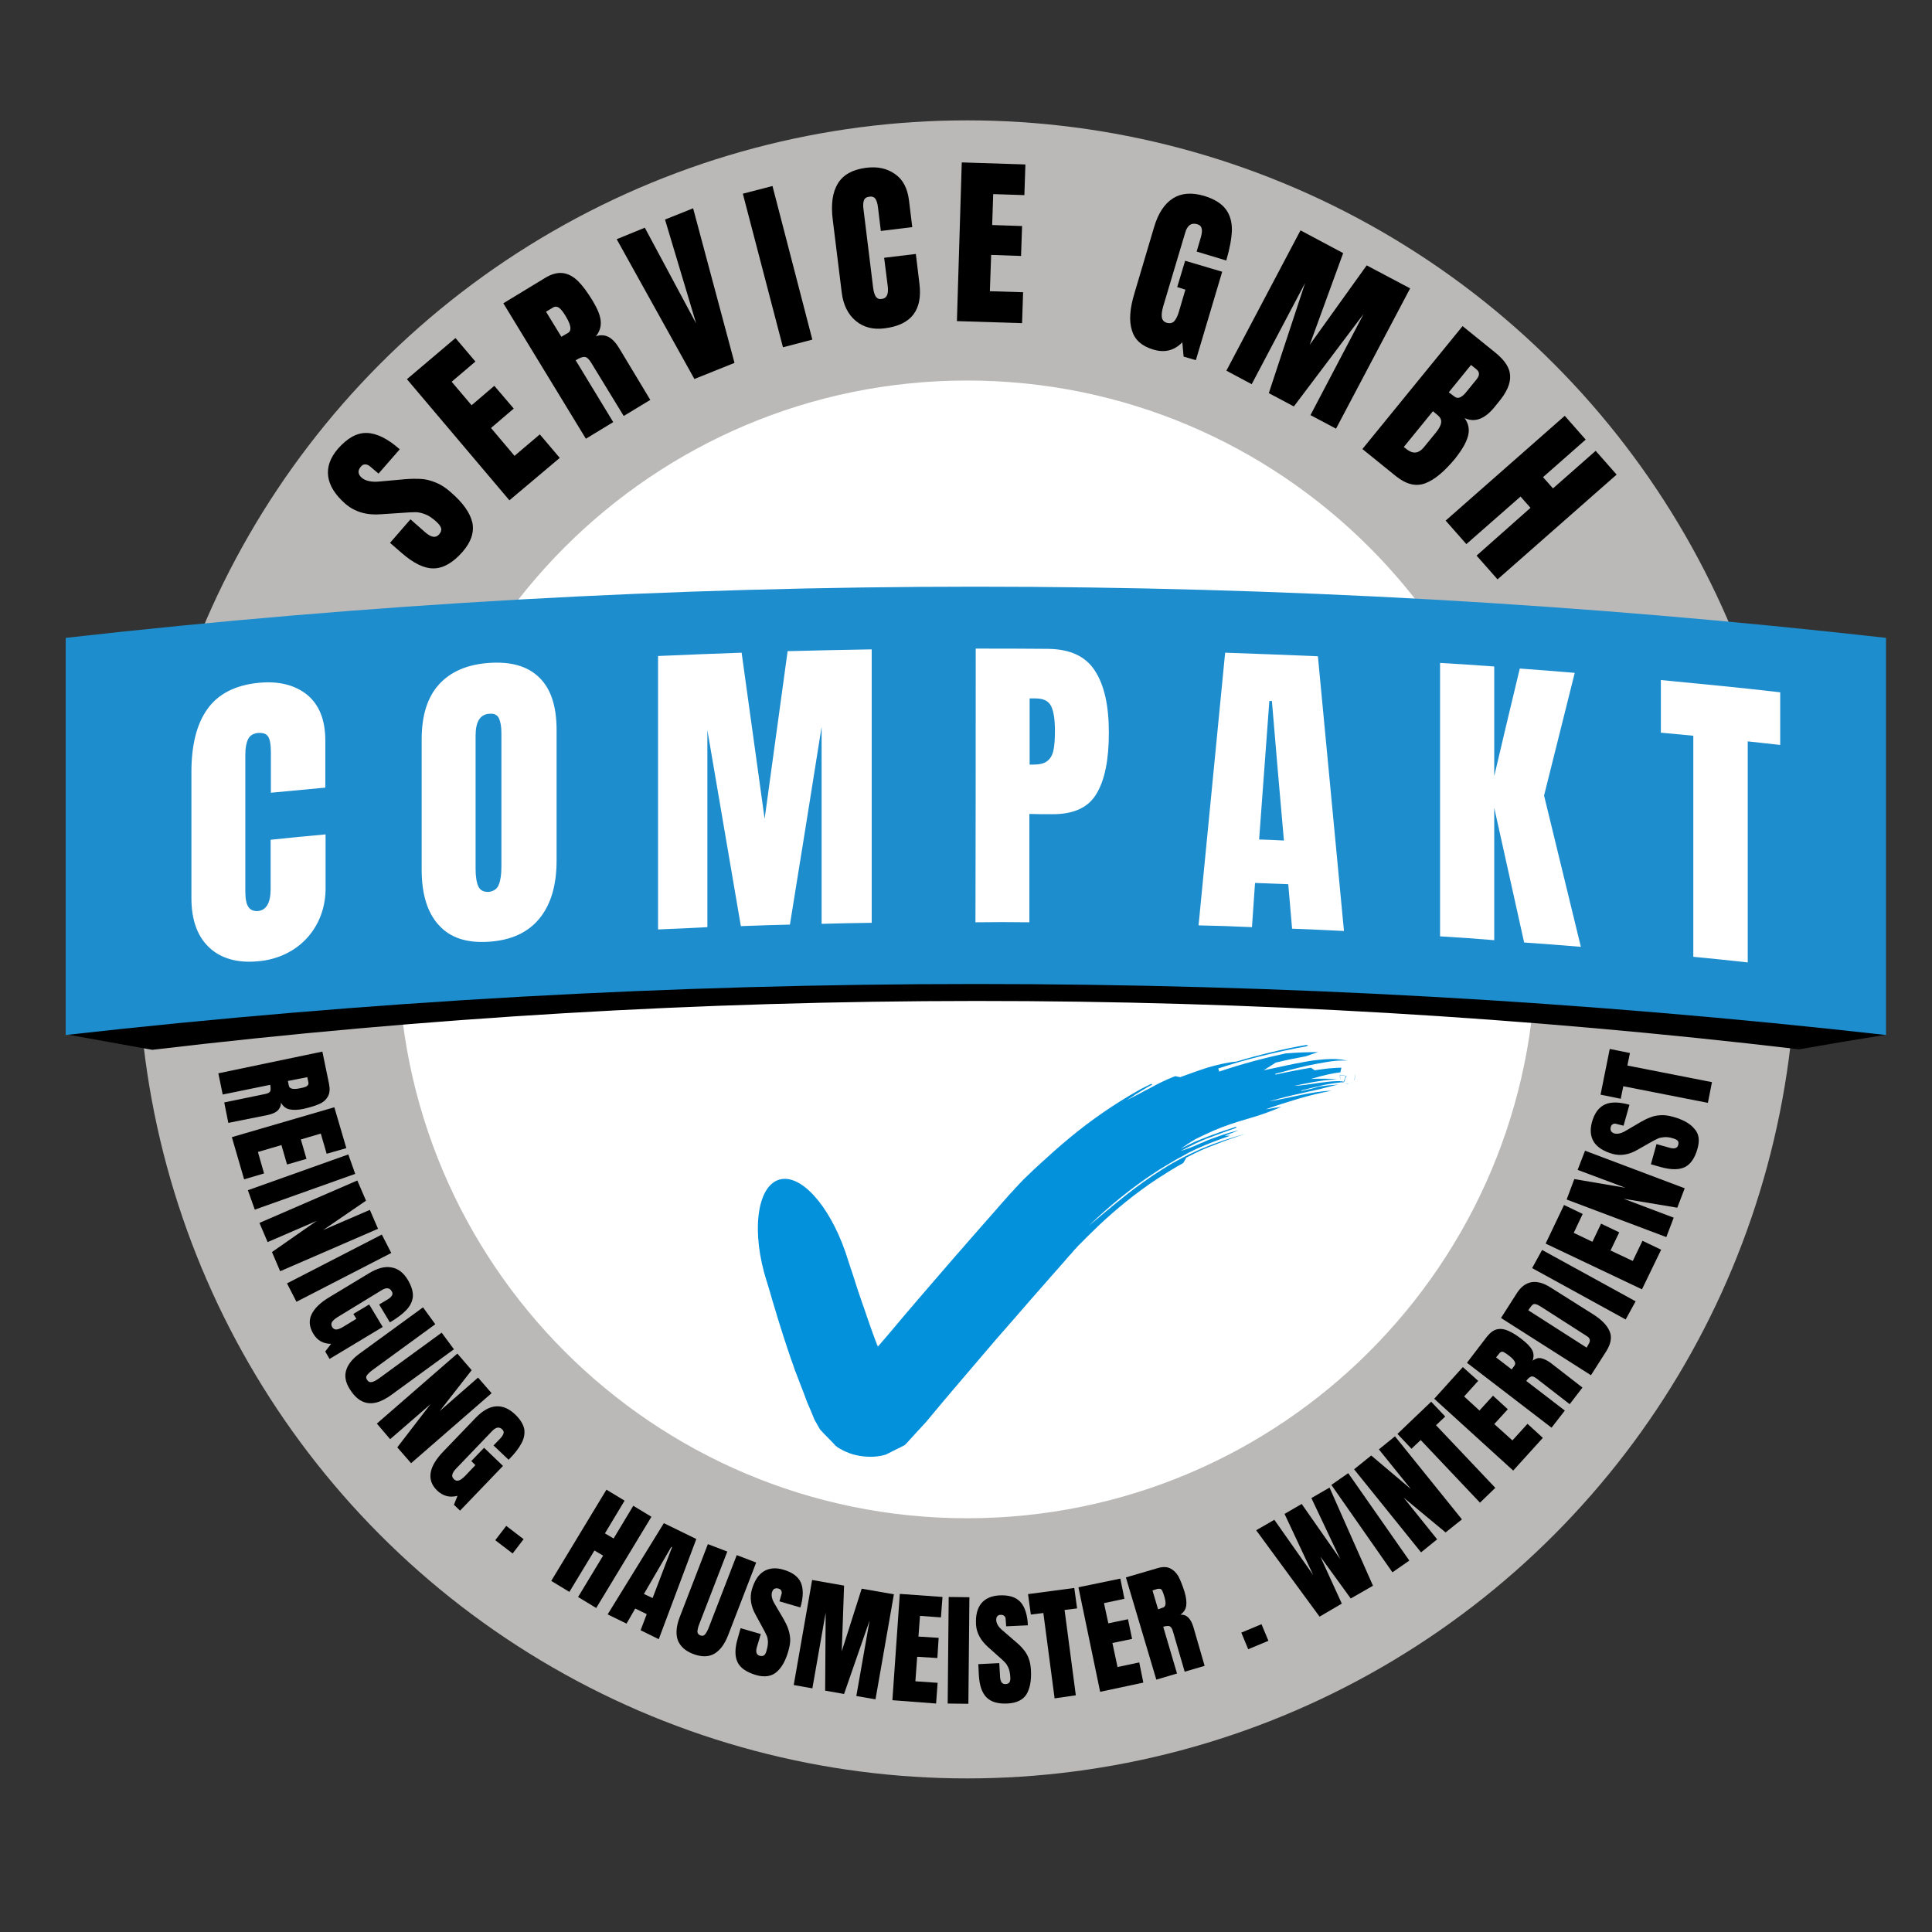 <?xml version="1.0" encoding="utf-8"?>
<!-- Generator: Adobe Illustrator 29.4.0, SVG Export Plug-In . SVG Version: 9.03 Build 0)  -->
<svg version="1.0" id="Ebene_1" xmlns="http://www.w3.org/2000/svg" xmlns:xlink="http://www.w3.org/1999/xlink" x="0px" y="0px"
	 viewBox="0 0 756 756" style="enable-background:new 0 0 756 756;" xml:space="preserve">
<rect x="0" y="0" width="756" height="756" fill="#333333" stroke="none"/>
<style type="text/css">
	.st0{clip-path:url(#SVGID_00000011727556923179672060000011776716666325675676_);}
	.st1{clip-path:url(#SVGID_00000083793484848565340730000006296119440385986451_);}
	.st2{fill:#BAB9B8;}
	.st3{clip-path:url(#SVGID_00000065778242757578469430000004435665323129739955_);}
	.st4{clip-path:url(#SVGID_00000052067467980215420710000015621629454931467684_);}
	.st5{fill:#FFFFFF;}
	.st6{clip-path:url(#SVGID_00000047040017969587060570000014992771473100864901_);}
	.st7{clip-path:url(#SVGID_00000140014399914000593330000015435316380903918720_);}
	.st8{clip-path:url(#SVGID_00000073684829835476537780000003404444256123480766_);}
	.st9{fill:#0391DB;}
	.st10{fill:#1D8DCD;}
</style>
<g>
	<defs>
		<rect id="SVGID_1_" x="54" y="47.1" width="648.8" height="648.8"/>
	</defs>
	<clipPath id="SVGID_00000059291779556225433880000004114689986513864116_">
		<use xlink:href="#SVGID_1_"  style="overflow:visible;"/>
	</clipPath>
	<g style="clip-path:url(#SVGID_00000059291779556225433880000004114689986513864116_);">
		<g>
			<defs>
				<circle id="SVGID_00000153688084595464436590000003624114055304751031_" cx="378.4" cy="371.5" r="324.4"/>
			</defs>
			<clipPath id="SVGID_00000045586109907499861870000016113672251108510377_">
				<use xlink:href="#SVGID_00000153688084595464436590000003624114055304751031_"  style="overflow:visible;"/>
			</clipPath>
			<g style="clip-path:url(#SVGID_00000045586109907499861870000016113672251108510377_);">
				<path class="st2" d="M54,47.1h648.8v648.8H54V47.1z"/>
			</g>
		</g>
	</g>
</g>
<g>
	<defs>
		<rect id="SVGID_00000177443528830192567910000018328648729138174093_" x="155.7" y="148.9" width="445.3" height="445.3"/>
	</defs>
	<clipPath id="SVGID_00000035524690047329675970000013866272590973653685_">
		<use xlink:href="#SVGID_00000177443528830192567910000018328648729138174093_"  style="overflow:visible;"/>
	</clipPath>
	<g style="clip-path:url(#SVGID_00000035524690047329675970000013866272590973653685_);">
		<g>
			<defs>
				<path id="SVGID_00000149360185828152871820000016006231013141919640_" d="M378.4,148.9c-123,0-222.6,99.7-222.6,222.6
					s99.7,222.6,222.6,222.6c123,0,222.6-99.7,222.6-222.6S501.3,148.9,378.4,148.9z"/>
			</defs>
			<clipPath id="SVGID_00000012458899715466137750000016262789693142395520_">
				<use xlink:href="#SVGID_00000149360185828152871820000016006231013141919640_"  style="overflow:visible;"/>
			</clipPath>
			<g style="clip-path:url(#SVGID_00000012458899715466137750000016262789693142395520_);">
				<path class="st5" d="M155.7,148.9H601v445.3H155.7V148.9z"/>
			</g>
		</g>
	</g>
</g>
<g>
	<defs>
		<rect id="SVGID_00000170962270497634971470000011406988292322142141_" x="296" y="408" width="234.7" height="162.7"/>
	</defs>
	<clipPath id="SVGID_00000039108581929726818490000006976733816269915566_">
		<use xlink:href="#SVGID_00000170962270497634971470000011406988292322142141_"  style="overflow:visible;"/>
	</clipPath>
	<g style="clip-path:url(#SVGID_00000039108581929726818490000006976733816269915566_);">
		<g>
			<defs>
				
					<rect id="SVGID_00000083058560105838831140000017366580047228074140_" x="309.1" y="374.7" transform="matrix(0.189 -0.982 0.982 0.189 -148.853 791.858)" width="191.7" height="222.6"/>
			</defs>
			<clipPath id="SVGID_00000170252392437785006140000010255541496712414881_">
				<use xlink:href="#SVGID_00000083058560105838831140000017366580047228074140_"  style="overflow:visible;"/>
			</clipPath>
			<g style="clip-path:url(#SVGID_00000170252392437785006140000010255541496712414881_);">
				<g>
					<defs>
						
							<rect id="SVGID_00000060728650325865142100000008112451372801475230_" x="309.1" y="374.7" transform="matrix(0.189 -0.982 0.982 0.189 -148.853 791.858)" width="191.7" height="222.6"/>
					</defs>
					<clipPath id="SVGID_00000094609759439896754150000014083471807089145748_">
						<use xlink:href="#SVGID_00000060728650325865142100000008112451372801475230_"  style="overflow:visible;"/>
					</clipPath>
					<g style="clip-path:url(#SVGID_00000094609759439896754150000014083471807089145748_);">
						<path class="st9" d="M509.3,426.9l-0.1-0.2c2.8-0.7,5.6-1.4,8.6-2.1c1.5-0.3,3.1-0.6,4.7-0.8c0.8-0.1,1.6-0.2,2.4-0.3
							c0.4,0,0.8,0,0.9,0h0c0,0,0,0.1,0-0.2c0.1-0.3,0.2-0.6,0.3-0.9c0.1-0.2,0.2-0.5,0.3-0.7l0-0.1l0-0.1c0,0,0-0.1,0.1-0.1
							c0-0.1,0.1-0.2,0.2-0.2c0.1-0.2,0.3-0.2,0.1-0.2l0,0c-5-0.9-1.4-0.2-2.5-0.4v0c0-0.1,0,0.1,0,0.3c0,0.2,0,0.3,0,0.5
							c0,0.4,0.1,0.6,0.3,1.1c0.2,0.4,0.6,0.8,0.9,1.1c0.2,0.1,0.4,0.2,0.6,0.3c0.2,0.1,0.5,0.2,0.6,0.2c0.2,0,0.5,0.1,0.7,0
							c0.1,0,0.2,0,0.3,0l0.2,0c0.1,0,0.2-0.1,0.3-0.1c0.1,0,0.1,0,0.2-0.1c0.2-0.1,0.2-0.1,0.3-0.2c0.1-0.1,0.2-0.1,0.2-0.1
							c0.3-0.2,0.5-0.4,0.8-0.7c0.1-0.1,0.2-0.2,0.2-0.3c0.1-0.1,0.2-0.3,0.2-0.5c0-0.1,0.1-0.2,0.1-0.3c0-0.1,0.1-0.3,0.1-0.4
							c0-0.1,0-0.1,0-0.2c0-0.1,0-0.2,0-0.3c0-0.2,0-0.4-0.1-0.5c0.2,0.8-0.1,1.5-0.2,1.8c0,0.1-0.1,0.2-0.1,0.3
							c0,0.1-0.1,0.1-0.1,0.2c0,0.1-0.1,0.1-0.1,0.2l-0.1,0.1c-0.3,0.3-0.5,0.5-0.9,0.7c-0.1,0.1-0.2,0.1-0.3,0.2
							c-0.1,0-0.1,0.1-0.2,0.1c-0.1,0-0.2,0.1-0.3,0.1c-0.1,0-0.2,0-0.5,0.1c-0.1,0-0.3,0-0.4,0c-0.2,0-0.2,0-0.4-0.1
							c-0.5-0.1-0.9-0.4-1.3-0.7c-0.2-0.2-0.4-0.4-0.5-0.6c-0.1-0.2-0.3-0.5-0.3-0.7c-0.1-0.3-0.1-0.7-0.1-1.1c0-0.2,0.1-0.3,0-0.3
							l0,0v0c-0.5-0.1,4.7,0.8,2.5,0.4h0c0,0,0,0,0,0c0,0,0.1,0,0.1,0c0,0,0,0,0,0c-0.1,0-0.1,0.1-0.1,0.1c0,0,0,0.1-0.1,0.1
							c0,0-0.1,0.1-0.1,0.1c-0.1,0.1-0.1,0.2-0.1,0.3c-0.1,0.1-0.1,0.3-0.2,0.4c-0.1,0.1-0.1,0.2-0.1,0.4c-0.1,0.2-0.1,0.3-0.2,0.5
							c-0.1,0.5,0,0.3-0.1,0.3l-0.1,0c-0.2-0.1-0.7-0.1-1.1-0.2c-0.9-0.1-1.9,0-2.8,0c-1.9,0.1-3.8,0.4-5.6,0.6
							c-3.6,0.5-6.9,1.1-10,1.2c2.2-0.5,4.5-0.9,7.1-1.4c1.3-0.2,2.8-0.5,4.4-0.7c1.6-0.2,3.4-0.4,5.3-0.5c-2.5-0.2-4.4-0.2-5.9-0.2
							c-1.6,0-2.9,0-4.3,0.1c5-1.5,8.8-2.3,11.5-2.6c0.2-0.7,0.2-1.1,0.4-1.8c-1.8,0-3.5,0.2-5.3,0.3c-1.8,0.2-3.6,0.5-5.2,0.7
							c-0.6-0.4-1-0.7-1.4-1c-4.8,0.8-9.4,1.7-13.9,2.7l-0.1-0.3c4.3-1.2,8.6-2.3,13.1-3.3c2.3-0.5,4.5-0.9,6.9-1.3
							c1.2-0.2,2.4-0.4,3.7-0.5c0.7-0.1,1.3-0.1,2.1-0.1c0.4,0,0.8,0,1.2,0c0.2,0,0.5,0,0.7,0c0.1,0,0.3,0,0.4,0
							c0.1,0,0.2,0,0.4,0.1l-0.4-0.1l-0.4-0.1c-0.2,0-0.5-0.1-0.7-0.1c-0.4-0.1-0.8-0.1-1.2-0.2c-0.8-0.1-1.5-0.1-2.2-0.2
							c-1.4,0-2.7,0-4.1,0.1c-2.7,0.2-5.3,0.5-7.9,1c-5.3,0.9-10.6,2.2-16.1,3.3c1.9-1.2,3.4-2.2,4.7-3c4.6-1.1,8.6-1.9,11.9-2.5
							c1.9-0.7,3.4-1.2,4.7-1.6c-3.9,0-7.6,0.1-12.7,0.5c-7.6,1.6-16.8,4-26,7.1c-0.1-0.4-0.2-0.7-0.4-1.2c5.7-1.9,11.3-3.5,17-4.9
							c5.7-1.4,11.4-2.7,17.2-3.7c0.4-0.1,0.8-0.3,1-0.4c0.1-0.1-0.3-0.1-0.8-0.2c-4.7,0.8-9.4,1.8-13.9,2.9
							c-4.6,1.1-9.1,2.3-13.4,3.6c-3.5,0.3-7.3,1.2-11.1,2.3c-3.8,1.2-7.6,2.6-10.9,3.8c-1-0.2-1.5-0.3-1.9-0.4
							c-0.7,0.3-1.4,0.5-2.2,0.9c-0.4,0.2-0.8,0.3-1.2,0.5c-0.4,0.2-0.7,0.4-1.1,0.5c-1.5,0.7-3.1,1.5-4.5,2.3
							c-0.7,0.4-1.5,0.8-2.3,1.2c-0.8,0.4-1.6,0.8-2.4,1.3c-1.7,0.8-3.4,1.8-5.3,2.7c1.2-0.8,2.3-1.4,3.2-2.1c1-0.6,1.8-1.1,2.6-1.6
							c1.6-1,2.9-1.7,4.2-2.4l-0.4-0.3c-1.3,0.7-2.7,1.3-4,2c-10.4,5.8-19.7,12.3-27.9,19.1c-4.1,3.4-7.9,6.8-11.5,10.1
							c-0.9,0.8-1.8,1.7-2.7,2.5c-0.9,0.8-1.7,1.7-2.6,2.5c-0.9,0.8-1.7,1.7-2.5,2.5c-0.4,0.4-0.8,0.8-1.2,1.3l-0.6,0.6l-0.3,0.3
							l-0.3,0.4c-0.5,0.5-0.9,1-1.3,1.4c-0.4,0.4-0.8,0.8-1.2,1.3c-0.7,0.8-1.5,1.7-2.2,2.5c-1.4,1.6-2.8,3.2-4.2,4.8
							c-2.8,3.1-5.4,6.2-8,9.1c-5.2,5.9-10,11.5-14.5,16.7c-4.5,5.2-8.7,10.1-12.6,14.7c-3.2,3.8-6.1,7.3-8.9,10.5
							c-0.2,0.2-0.3,0.4-0.5,0.5v0c0,0,0,0,0,0c0,0,0,0,0,0s0,0,0,0l0,0l0-0.1c-0.3-0.8-0.5-1.3-0.6-1.5c-0.1-0.4-0.2-0.4-0.1-0.2
							c0,0.1,0.1,0.4,0.3,0.7c0.1,0.2,0.1,0.4,0.2,0.7c0,0.1,0.1,0.1,0.1,0.2l0,0.1v0c-0.1-0.3-0.2-0.6-0.3-0.8
							c0-0.1-0.1-0.2-0.1-0.3c-0.2-0.5-0.4-1.1-0.6-1.6c-0.4-1.1-0.8-2.2-1.2-3.3c-0.8-2.1-1.4-4.1-2.1-6c-0.6-1.8-1.2-3.6-1.8-5.2
							c-1.1-3.2-2-5.8-2.7-8.1c-0.7-2.2-1.3-4.1-1.8-5.5c-1.9-5.9-2-6.1-2.1-6.4c-6.3-18-17.4-30.5-25.8-28
							c-8.7,2.6-11.1,20.5-4.8,40c0,0,0,0,0,0c0,0,0.4,1.3,1,3.3c0.6,2.1,1.4,4.9,2.4,8.1c0.9,3.2,2.1,6.7,3.1,10
							c1.1,3.3,2.1,6.5,3,9c0.5,1.4,1,2.7,1.4,4c0.1,0.3,0.2,0.7,0.4,1c0.2,0.5,0.4,1.1,0.6,1.6c0.4,1.1,0.9,2.3,1.3,3.4
							c0.9,2.2,1.7,4.4,2.5,6.6c1,2.3,2,4.6,2.9,6.9c0.6,1.1,1.2,2.1,1.8,3.2c0.2,0.3,0.3,0.5,0.5,0.8l0.5,0.5
							c0.3,0.4,0.7,0.7,1,1.1c1.4,1.4,2.8,2.8,4.1,4.2l0.2,0.3l0.3,0.2l0.5,0.4c0.3,0.2,0.7,0.5,1.1,0.7c0.8,0.4,1.6,0.9,2.4,1.2
							c1.7,0.8,3.6,1.3,5.4,1.6c1.9,0.3,3.8,0.4,5.5,0.3c1.7-0.1,3.3-0.4,4.6-0.8c1.4-0.7,2.8-1.4,4.2-2.1c0.7-0.3,1.4-0.7,2-1
							c0.3-0.2,0.7-0.3,1-0.5c0.2,0,0.3-0.3,0.5-0.4l0.5-0.5c2.6-2.9,5.1-5.6,7.6-8.3c2.1-2.5,4.1-4.9,6-7.2
							c0.8-0.9,1.5-1.8,2.3-2.7c0.5-0.6,1-1.2,1.5-1.8c1-1.2,2-2.3,2.9-3.4c7.3-8.6,11.9-13.9,14.6-17.1c5.5-6.3,3.5-4.1,2.1-2.4
							c-1.5,1.7-2.5,2.9,4.8-5.5c3.6-4.2,9.4-10.8,18.2-20.8c1.1-1.2,2.2-2.5,3.4-3.9c0.6-0.6,1.2-1.3,1.8-2
							c0.1-0.2,0.3-0.3,0.4-0.5l0.4-0.4c0.3-0.3,0.5-0.5,0.8-0.9c2.6-2.7,5.5-5.5,8.6-8.5c6.3-5.9,13.8-12.2,22.9-18.2
							c3.3-2.1,6.6-4.2,9.9-6c0.4-0.7,0.8-1.3,1.2-2.1c1.9-1,3.7-1.9,5.4-2.7c0.7-0.3,1.9-0.8,2.8-1.2c1-0.4,2-0.8,3.1-1.2
							c4-1.6,8-3,12.1-4.3c-5.9,1.6-11.7,3.5-17.2,5.8l-0.9,0.4l-0.4,0.2l-0.5,0.2l-1.9,0.9l-0.9,0.4l-1,0.5l-2,1
							c-1.3,0.7-2.6,1.4-3.9,2.1c-1.3,0.8-2.6,1.5-3.8,2.3c-5.1,3.2-10,6.7-14.8,10.5c-4.8,3.8-9.5,7.8-14.3,11.8
							c8.2-7.9,16.9-15,26.1-21c1.2-0.8,2.3-1.5,3.5-2.2l3.5-2.1c1.2-0.7,2.4-1.4,3.6-2l1.8-1l0.9-0.5l0.9-0.4
							c1.1-0.6,2.4-1.2,3.4-1.6c1.2-0.5,2.5-1.1,3.8-1.6c2.6-1,5.2-2,7.9-2.9l-2.1,0c1.8-0.7,3.6-1.4,5.4-2.1
							c-4.4,1-7.8,2.3-11.1,3.5c-0.8,0.3-1.6,0.6-2.4,1c-0.8,0.3-1.7,0.7-2.6,1.1c-1.7,0.8-3.8,1.6-6.6,2.5c0.5-0.3,1.1-0.6,1.6-0.8
							c0.5-0.3,1-0.6,1.5-0.8c1-0.5,1.9-0.9,2.8-1.4c0.9-0.4,1.9-0.8,2.7-1.2c0.9-0.4,1.9-0.8,2.8-1.1c3.6-1.4,7-2.6,10.4-3.8
							l-0.1-0.4c-3.5,1.1-7,2.3-10.7,3.7c-0.9,0.4-1.8,0.7-2.8,1.1c-0.9,0.4-1.8,0.7-2.7,1.1c-1.7,0.8-3.5,1.7-5.5,2.7
							c1.1-0.7,2.1-1.4,3.1-2.1c1-0.6,2.1-1.3,3-1.8c2.2-1.1,4.4-2.1,6.6-3.1c4.4-1.9,8.9-3.4,13.5-4.7c5.2-1.5,9.4-3,13.2-4.7
							c-1.8,0.3-3.5,0.5-6.2,1c4.5-1.6,8.7-2.9,13-4.2c2.1-0.6,4.2-1.2,6.4-1.7c2.1-0.5,4.3-1,6.4-1.4c-3.7,0.1-7.6,0.8-11.6,1.6
							c-4,0.8-8.2,1.8-12.8,2.6c4.8-1.4,8.5-2.3,11.3-2.9c2.9-0.7,4.9-1.1,6.7-1.5c1.7-0.4,3.1-0.7,4.5-1.1c1.4-0.3,2.9-0.8,4.7-1.1
							c-1.3,0.1-2.7,0.2-4,0.3c-1.3,0.2-2.5,0.3-3.7,0.5C513.7,426,511.5,426.4,509.3,426.9"/>
					</g>
				</g>
			</g>
		</g>
	</g>
</g>
<g>
	<g transform="translate(63.644, 313.592)">
		<g>
			<path d="M62.5,97.9l2.6,12.6c0.4,2,0.3,3.6-0.4,4.9c-0.7,1.3-1.8,2.3-3.4,3c-1.5,0.7-3.6,1.3-6.1,1.9c-2.3,0.5-4.2,0.5-5.6,0.2
				c-1.4-0.3-2.5-1.2-3.3-2.6c0,1.3-0.5,2.3-1.3,3.1c-0.9,0.8-2.1,1.3-3.8,1.7l-15.5,3.1l-1.6-8l16-3.3c1.1-0.2,1.8-0.6,2-1.1
				c0.2-0.5,0.2-1.4,0-2.5l-18.6,3.8l-1.7-8.3L62.5,97.9z M49.4,111.3c0.2,1.1,1.6,1.5,4.1,1c1.1-0.2,1.9-0.4,2.4-0.6
				c0.5-0.2,0.8-0.5,1-0.8c0.2-0.3,0.2-0.7,0.1-1.1l-0.4-1.9l-7.6,1.5L49.4,111.3z"/>
		</g>
	</g>
</g>
<g>
	<g transform="translate(67.626, 332.374)">
		<g>
			<path d="M23.1,112.6l40.1-11.7l4.7,16l-7.7,2.2l-2.3-7.9l-7.8,2.3l2.2,7.6l-7.6,2.2l-2.2-7.6l-9.2,2.7l2.4,8.4l-7.8,2.3
				L23.1,112.6z"/>
		</g>
	</g>
</g>
<g>
	<g transform="translate(72.397, 348.237)">
		<g>
			<path d="M24.6,117.5l39.3-14l2.7,7.6l-39.3,14L24.6,117.5z"/>
		</g>
	</g>
</g>
<g>
	<g transform="translate(75.626, 357.633)">
		<g>
			<path d="M25.9,120.9l38.3-16.6l3.4,7.9l-16.8,11.5l18.3-7.9l3.2,7.4l-38.3,16.6l-3.2-7.5l17.5-12.2l-19.2,8.3L25.9,120.9z"/>
		</g>
	</g>
</g>
<g>
	<g transform="translate(83.706, 375.691)">
		<g>
			<path d="M28.6,126.5l37.1-19.1l3.7,7.2l-37.1,19.1L28.6,126.5z"/>
		</g>
	</g>
</g>
<g>
	<g transform="translate(88.162, 384.548)">
		<g>
			<path d="M34.4,137.3c-1.5-2.6-1.8-5-0.7-7.4c1.1-2.4,3.4-4.7,7.1-6.9l15.4-9.3c3.3-2,6.2-2.8,8.8-2.3c2.6,0.4,4.8,2.1,6.5,5
				c1.4,2.4,2,4.5,1.9,6.4c-0.2,1.9-1,3.6-2.5,5.2c-1.5,1.6-3.6,3.2-6.5,4.9l-4.2-7l3.2-1.9c0.9-0.5,1.4-1,1.8-1.6
				c0.3-0.5,0.3-1.1-0.1-1.7c-0.8-1.4-2.1-1.5-3.9-0.4L44,130.8c-1.1,0.7-1.8,1.3-2.2,1.9c-0.4,0.6-0.4,1.3,0,2c0.4,0.7,1,1,1.7,1
				c0.7-0.1,1.6-0.4,2.7-1.1l5.1-3.1l-1.2-1.9l6.2-3.7l5.3,8.8l-20.8,12.5l-1.7-2.9l2.3-3C38.3,141.3,36,140,34.4,137.3z"/>
		</g>
	</g>
</g>
<g>
	<g transform="translate(98.326, 401.278)">
		<g>
			<path d="M39.2,143.3c-2-2.8-2.8-5.4-2.2-7.9c0.6-2.5,2.4-4.9,5.5-7.1l24.7-18l4.8,6.6l-24.4,17.8c-1.1,0.8-1.8,1.5-2.3,2.1
				c-0.5,0.7-0.4,1.3,0.1,2c0.5,0.7,1.1,0.9,1.9,0.7c0.8-0.2,1.7-0.7,2.8-1.5l24.4-17.8l4.8,6.5l-24.7,18c-3.1,2.2-5.9,3.3-8.5,3.1
				C43.5,147.6,41.2,146.1,39.2,143.3z"/>
		</g>
	</g>
</g>
<g>
	<g transform="translate(109.662, 416.757)">
		<g>
			<path d="M37.8,140.3l31.5-27.4l5.6,6.5l-12.5,16l15-13.1l5.3,6.1l-31.5,27.4l-5.4-6.2l13-16.9l-15.8,13.7L37.8,140.3z"/>
		</g>
	</g>
</g>
<g>
	<g transform="translate(122.922, 431.819)">
		<g>
			<path d="M48.2,151.5c-2.2-2.1-3-4.4-2.6-7c0.4-2.6,2.1-5.4,5.1-8.5l12.5-13c2.7-2.8,5.3-4.3,7.9-4.5c2.6-0.2,5.1,0.8,7.6,3.2
				c2,1.9,3.1,3.8,3.5,5.6c0.3,1.8,0,3.7-1.1,5.7c-1,1.9-2.7,4.1-5,6.4l-5.9-5.6l2.6-2.7c0.7-0.7,1.1-1.4,1.3-2
				c0.2-0.6,0-1.1-0.5-1.6c-1.2-1.1-2.4-0.9-3.9,0.6l-14,14.6c-0.9,0.9-1.4,1.7-1.6,2.4c-0.2,0.7,0,1.3,0.6,1.9
				c0.6,0.6,1.2,0.7,1.9,0.5c0.7-0.2,1.5-0.8,2.4-1.7l4.1-4.3l-1.6-1.6l5-5.2l7.4,7.1l-16.8,17.5l-2.4-2.3l1.4-3.5
				C53,154.3,50.5,153.6,48.2,151.5z"/>
		</g>
	</g>
</g>
<g>
	<g transform="translate(136.989, 445.051)">
	</g>
</g>
<g>
	<g transform="translate(144.592, 451.385)">
		<g>
			<path d="M49.2,151.3l4.3-5.6l6.8,5.2l-4.3,5.6L49.2,151.3z"/>
		</g>
	</g>
</g>
<g>
	<g transform="translate(152.314, 457.288)">
	</g>
</g>
<g>
	<g transform="translate(160.606, 463.216)">
		<g>
			<path d="M55.1,155.4l21.6-35.7l7.1,4.3l-7.7,12.8l3.4,2l7.7-12.8l7.1,4.3L72.7,166l-7.1-4.3l9.8-16.2l-3.4-2l-9.8,16.2
				L55.1,155.4z"/>
		</g>
	</g>
</g>
<g>
	<g transform="translate(177.87, 473.522)">
		<g>
			<path d="M59.9,158.2l22-35.7l12.7,6.2l-14.7,39.2l-7.1-3.5l2.4-6.3l-4.5-2.2l-3.4,5.9L59.9,158.2z M74.1,150.2l3.4,1.6l7.6-19.9
				l-0.3-0.1L74.1,150.2z"/>
		</g>
	</g>
</g>
<g>
	<g transform="translate(195.497, 482.028)">
		<g>
			<path d="M75.8,165.2c-3.2-1.2-5.2-3.1-6.1-5.5c-0.8-2.4-0.6-5.4,0.8-9l11-28.5l7.6,2.9l-10.9,28.2c-0.5,1.2-0.7,2.2-0.8,3
				c0,0.8,0.4,1.3,1.1,1.6c0.8,0.3,1.4,0.2,1.9-0.4c0.5-0.6,1-1.5,1.5-2.8l10.9-28.2l7.6,2.9l-11,28.5c-1.4,3.6-3.2,5.9-5.4,7.2
				C81.7,166.4,79,166.4,75.8,165.2z"/>
		</g>
	</g>
</g>
<g>
	<g transform="translate(213.399, 488.813)">
		<g>
			<path d="M82.3,166.6c-3.6-1.1-6-2.7-7.1-5c-1.1-2.3-1.1-5.4,0.1-9.4l1.1-3.9l7.9,2.3l-1.5,5c-0.6,2-0.2,3.2,1.1,3.5
				c0.7,0.2,1.3,0.1,1.7-0.2c0.4-0.3,0.8-1,1-2c0.4-1.3,0.5-2.4,0.5-3.4c-0.1-1-0.2-1.8-0.6-2.5c-0.3-0.7-0.9-1.9-1.8-3.5l-2.4-4.4
				c-1.9-3.4-2.4-6.7-1.5-9.9c1-3.4,2.5-5.8,4.6-7.1c2.1-1.3,4.7-1.6,7.7-0.7c3.6,1,5.9,2.8,6.9,5.1c1,2.4,1,5.6-0.2,9.7l-8.2-2.4
				l0.8-2.8c0.2-0.5,0.1-1-0.1-1.4c-0.2-0.4-0.6-0.7-1.1-0.8c-0.6-0.2-1.1-0.1-1.6,0.1c-0.4,0.2-0.7,0.7-0.9,1.3
				c-0.4,1.3,0,2.9,1.1,4.7l3.4,5.8c0.8,1.4,1.4,2.6,1.8,3.8c0.4,1.2,0.7,2.4,0.8,3.9c0.1,1.4-0.2,3-0.7,4.8
				c-1.1,3.9-2.7,6.7-4.8,8.4C88.3,167.2,85.7,167.6,82.3,166.6z"/>
		</g>
	</g>
</g>
<g>
	<g transform="translate(231.586, 494.258)">
		<g>
			<path d="M79,165.1l7.2-41.1l12.5,2.2l-0.9,25.7l7.8-24.5l12.6,2.2l-7.2,41.1l-7.5-1.3l5.2-29.6l-10,28.8l-7.4-1.3l0.2-30.5
				l-5.2,29.6L79,165.1z"/>
		</g>
	</g>
</g>
<g>
	<g transform="translate(260.496, 498.897)">
		<g>
			<path d="M88.7,166.4l2.9-41.6l16.7,1.2l-0.6,8l-8.2-0.6l-0.6,8.1l7.9,0.5l-0.5,7.9l-7.9-0.5l-0.7,9.6l8.7,0.6l-0.6,8.1
				L88.7,166.4z"/>
		</g>
	</g>
</g>
<g>
	<g transform="translate(277.031, 499.902)">
		<g>
			<path d="M93.8,166.7l0.4-41.7l8.1,0.1l-0.4,41.7L93.8,166.7z"/>
		</g>
	</g>
</g>
<g>
	<g transform="translate(286.918, 500.088)">
		<g>
			<path d="M107.4,166.5c-3.8,0.2-6.5-0.6-8.3-2.4c-1.8-1.8-2.8-4.8-3-8.9l-0.2-4.1l8.2-0.4l0.3,5.2c0.1,2.1,0.8,3.1,2.2,3
				c0.7,0,1.2-0.3,1.5-0.7c0.3-0.5,0.4-1.2,0.3-2.2c-0.1-1.4-0.3-2.5-0.7-3.4c-0.4-0.9-0.8-1.6-1.4-2.2c-0.5-0.6-1.5-1.4-2.8-2.6
				l-3.8-3.4c-2.9-2.6-4.5-5.5-4.7-8.8c-0.2-3.6,0.5-6.3,2-8.2c1.5-1.9,3.9-3,7-3.2c3.8-0.2,6.5,0.6,8.3,2.5c1.8,1.9,2.8,5,3,9.2
				l-8.5,0.4l-0.2-2.8c0-0.6-0.2-1-0.6-1.3c-0.3-0.3-0.8-0.4-1.3-0.4c-0.7,0-1.1,0.2-1.4,0.6c-0.3,0.4-0.4,0.8-0.4,1.5
				c0.1,1.4,0.9,2.7,2.6,4.1l5.1,4.4c1.2,1,2.2,2,3,3c0.8,0.9,1.5,2.1,2,3.4c0.5,1.3,0.8,2.9,0.9,4.7c0.2,4.1-0.4,7.2-1.8,9.5
				C113.3,165.1,110.9,166.3,107.4,166.5z"/>
		</g>
	</g>
</g>
<g>
	<g transform="translate(305.471, 498.98)">
		<g>
			<path d="M107.2,165.6l-4.4-33.4l-4.9,0.6l-1.1-8l18.1-2.4l1.1,8l-4.9,0.6l4.4,33.4L107.2,165.6z"/>
		</g>
	</g>
</g>
<g>
	<g transform="translate(321.492, 496.81)">
		<g>
			<path d="M109,165.2l-8.5-40.9l16.4-3.4l1.6,7.9l-8,1.7l1.7,7.9l7.7-1.6l1.6,7.7l-7.7,1.6l2,9.4l8.5-1.8l1.6,7.9L109,165.2z"/>
		</g>
	</g>
</g>
<g>
	<g transform="translate(337.972, 493.35)">
		<g>
			<path d="M102.6,123.9l12.3-3.6c2-0.6,3.6-0.6,4.9,0c1.3,0.6,2.4,1.6,3.3,3.1c0.8,1.5,1.6,3.5,2.4,6c0.7,2.3,0.9,4.1,0.7,5.6
				c-0.2,1.4-1,2.6-2.3,3.5c1.3-0.1,2.3,0.3,3.1,1.1c0.8,0.8,1.5,2,2,3.7l4.4,15.2l-7.8,2.3L121,145c-0.3-1.1-0.8-1.8-1.3-2
				c-0.5-0.2-1.4-0.1-2.5,0.2l5.4,18.3l-8.1,2.4L102.6,123.9z M117.1,135.7c1.1-0.3,1.3-1.7,0.6-4.1c-0.3-1.1-0.6-1.8-0.8-2.3
				c-0.2-0.5-0.5-0.8-0.8-0.9c-0.3-0.1-0.7-0.1-1.2,0l-1.9,0.6l2.2,7.4L117.1,135.7z"/>
		</g>
	</g>
</g>
<g>
	<g transform="translate(356.15, 487.789)">
	</g>
</g>
<g>
	<g transform="translate(365.432, 484.353)">
		<g>
			<path d="M123,161l-2.7-6.5l7.9-3.3l2.7,6.5L123,161z"/>
		</g>
	</g>
</g>
<g>
	<g transform="translate(374.385, 480.574)">
	</g>
</g>
<g>
	<g transform="translate(383.951, 476.4)">
		<g>
			<path d="M132.4,156.2l-24.8-33.8l7.1-4.1l15.2,21.6L118.7,116l6.7-3.9l15.1,21.6l-11.3-23.9l7.1-4.1l17,38.4l-8.7,5l-11.9-16.4
				l8.4,18.4L132.4,156.2z"/>
		</g>
	</g>
</g>
<g>
	<g transform="translate(407.767, 462.055)">
		<g>
			<path d="M137.1,153.2L113.2,119l6.6-4.6l23.9,34.2L137.1,153.2z"/>
		</g>
	</g>
</g>
<g>
	<g transform="translate(415.962, 456.444)">
		<g>
			<path d="M140.1,151l-26.2-32.5l6.7-5.4l15.5,13.1l-12.5-15.5l6.3-5.1l26.2,32.5l-6.4,5.1l-16.4-13.6l13.1,16.3L140.1,151z"/>
		</g>
	</g>
</g>
<g>
	<g transform="translate(431.423, 443.799)">
		<g>
			<path d="M147.7,144.2l-23.2-24.5l-3.6,3.4l-5.5-5.8l13.2-12.6l5.5,5.8l-3.6,3.4l23.2,24.5L147.7,144.2z"/>
		</g>
	</g>
</g>
<g>
	<g transform="translate(443.118, 432.642)">
		<g>
			<path d="M149,142.8l-30.9-28.1l11.2-12.4l6,5.4l-5.5,6.1l6,5.5l5.3-5.8l5.8,5.3l-5.3,5.8l7.1,6.4l5.9-6.5l6,5.5L149,142.8z"/>
		</g>
	</g>
</g>
<g>
	<g transform="translate(454.425, 420.161)">
		<g>
			<path d="M119.6,113.1l7.8-10.2c1.3-1.6,2.6-2.6,4-2.9c1.4-0.3,2.9-0.1,4.4,0.6c1.6,0.7,3.4,1.8,5.4,3.4c1.9,1.5,3.2,2.8,3.9,4.1
				c0.7,1.3,0.7,2.7,0.2,4.2c1-0.8,2.1-1.2,3.2-1c1.1,0.2,2.4,0.8,3.8,1.8l12.5,9.7l-5,6.5l-12.9-10c-0.9-0.7-1.6-1-2.2-0.8
				c-0.5,0.2-1.2,0.7-1.9,1.7l15.1,11.6l-5.2,6.7L119.6,113.1z M138.2,114.2c0.7-0.9,0.1-2.1-1.9-3.7c-0.9-0.7-1.5-1.1-2-1.4
				c-0.5-0.3-0.9-0.4-1.2-0.3c-0.3,0.1-0.6,0.3-0.9,0.7l-1.2,1.5l6.1,4.7L138.2,114.2z"/>
		</g>
	</g>
</g>
<g>
	<g transform="translate(466.146, 404.834)">
		<g>
			<path d="M121.2,110.9l6.2-9.7c1.6-2.5,3.5-3.9,5.7-4.3c2.2-0.4,4.7,0.3,7.4,2l16.5,10.4c3.5,2.2,5.7,4.4,6.7,6.8
				c1,2.3,0.5,4.9-1.3,7.8l-6,9.4L121.2,110.9z M155.5,121.1c0.8-1.3,0.6-2.3-0.7-3.1l-18.1-11.6c-0.8-0.5-1.4-0.8-1.9-0.9
				c-0.5-0.1-0.9-0.1-1.2,0.2c-0.3,0.2-0.7,0.7-1.2,1.4l-0.5,0.8l22.8,14.6L155.5,121.1z"/>
		</g>
	</g>
</g>
<g>
	<g transform="translate(476.528, 388.215)">
		<g>
			<path d="M159.6,128.1L123,108l3.9-7.1l36.6,20.1L159.6,128.1z"/>
		</g>
	</g>
</g>
<g>
	<g transform="translate(481.312, 379.622)">
		<g>
			<path d="M161.2,124.9L123.5,107l7.2-15.1l7.3,3.5l-3.5,7.4l7.3,3.5l3.4-7.1l7.1,3.4l-3.4,7.1l8.7,4.1l3.8-7.9l7.3,3.5
				L161.2,124.9z"/>
		</g>
	</g>
</g>
<g>
	<g transform="translate(488.532, 364.379)">
		<g>
			<path d="M163.5,119.7l-39-14.7l3-8l20,3.4l-18.7-7l2.9-7.5l39,14.7l-2.9,7.6l-21-3.5l19.6,7.4L163.5,119.7z"/>
		</g>
	</g>
</g>
<g>
	<g transform="translate(495.504, 345.592)">
		<g>
			<path d="M168.7,104c-1,3.6-2.7,6-4.9,7.1c-2.3,1.1-5.4,1.1-9.4,0l-3.9-1.1l2.2-7.9l5,1.4c2,0.6,3.2,0.2,3.5-1.1
				c0.2-0.7,0.1-1.3-0.2-1.6c-0.3-0.4-1-0.7-2-1c-1.3-0.4-2.4-0.5-3.4-0.4c-0.9,0.1-1.8,0.2-2.5,0.6c-0.7,0.3-1.9,0.9-3.4,1.8
				l-4.4,2.5c-3.4,2-6.7,2.5-9.9,1.6c-3.4-1-5.8-2.5-7.2-4.6c-1.3-2.1-1.6-4.6-0.8-7.7c1-3.6,2.7-5.9,5.1-7c2.4-1.1,5.6-1,9.6,0.1
				l-2.3,8.2l-2.8-0.7c-0.5-0.2-1-0.1-1.4,0.1c-0.4,0.2-0.7,0.6-0.8,1.1c-0.2,0.6-0.1,1.1,0.1,1.6c0.2,0.4,0.7,0.7,1.2,0.9
				c1.3,0.4,2.9,0,4.7-1.1l5.8-3.4c1.4-0.8,2.6-1.4,3.8-1.8c1.2-0.5,2.4-0.7,3.9-0.8c1.4-0.1,3,0.1,4.8,0.6c4,1.1,6.8,2.7,8.4,4.7
				C169.3,98,169.7,100.6,168.7,104z"/>
		</g>
	</g>
</g>
<g>
	<g transform="translate(500.402, 327.652)">
		<g>
			<path d="M167.9,103.9l-33.1-6.5l-1,4.9l-7.9-1.6l3.6-17.9l7.9,1.6l-1,4.9l33.1,6.5L167.9,103.9z"/>
		</g>
	</g>
</g>
<g>
	<g transform="translate(126.818, 171.516)">
		<g>
			<path d="M54.2,44.4c-3.7,4.2-7.4,6.4-11.2,6.5c-3.8,0.1-8-2-12.6-6l-4.6-4l8-9.2l5.8,5.1c2.3,2,4.1,2.3,5.4,0.8
				c0.7-0.8,1-1.6,0.8-2.4c-0.2-0.8-0.9-1.7-2-2.7c-1.5-1.3-2.9-2.3-4.3-2.8c-1.3-0.5-2.6-0.8-3.7-0.8c-1.2,0-3.1,0.1-5.8,0.3
				l-7.5,0.5c-5.8,0.5-10.5-0.9-14.2-4.1c-4-3.5-6.2-7.1-6.7-10.7C1.1,11.2,2.4,7.6,5.4,4.1c3.7-4.2,7.4-6.3,11.3-6.2
				c3.8,0.1,8.2,2.2,12.9,6.4l-8.3,9.5L18,11c-0.6-0.5-1.3-0.8-1.9-0.8c-0.7,0-1.3,0.3-1.8,1c-0.6,0.7-0.9,1.5-0.8,2.2
				s0.5,1.4,1.2,2c1.5,1.3,3.9,1.8,7,1.5l10-0.9c2.3-0.2,4.4-0.2,6.3-0.1c1.8,0.1,3.7,0.6,5.7,1.4c2,0.8,4,2.1,6,3.9
				c4.6,4,7.4,7.9,8.3,11.7C58.8,36.6,57.6,40.5,54.2,44.4z"/>
		</g>
	</g>
</g>
<g>
	<g transform="translate(147.933, 148.177)">
		<g>
			<path d="M51.4,47.6L11.3,0.2l19-16.1l7.8,9.2l-9.3,7.9l7.8,9.2l8.9-7.6l7.6,8.9l-8.9,7.6l9.2,10.9l9.9-8.4l7.8,9.2L51.4,47.6z"/>
		</g>
	</g>
</g>
<g>
	<g transform="translate(170.16, 129.876)">
		<g>
			<path d="M26.8-11.2l16.3-9.9c2.6-1.6,5-2.2,7.1-1.9c2.1,0.3,4.1,1.4,5.9,3.2c1.8,1.8,3.7,4.4,5.7,7.7c1.8,3,2.9,5.6,3.1,7.8
				c0.2,2.2-0.4,4.2-1.9,6c1.8-0.6,3.5-0.5,5,0.3c1.5,0.8,2.9,2.3,4.2,4.5l12.1,20.1l-10.4,6.3L61.2,12.1c-0.9-1.5-1.8-2.3-2.6-2.3
				c-0.8-0.1-2,0.4-3.5,1.3l14.7,24.2l-10.7,6.5L26.8-11.2z M52.1,0.4c1.5-0.9,1.2-3-0.7-6.2c-0.8-1.4-1.5-2.4-2.1-3
				c-0.6-0.6-1.1-1-1.6-1C47.2-10,46.6-9.8,46-9.4l-2.5,1.5l6,9.8L52.1,0.4z"/>
		</g>
	</g>
</g>
<g>
	<g transform="translate(197.917, 113.602)">
		<g>
			<path d="M73.8,34.7L43.4-20l11-4.5L74.5,13L62.3-27.7l11-4.4l16.2,60.5L73.8,34.7z"/>
		</g>
	</g>
</g>
<g>
	<g transform="translate(228.175, 102.294)">
		<g>
			<path d="M78.2,33.6L62.5-26.5l11.6-3l15.6,60.1L78.2,33.6z"/>
		</g>
	</g>
</g>
<g>
	<g transform="translate(246.773, 97.474)">
		<g>
			<path d="M99.4,31c-4.5,0.6-8.3-0.4-11.3-2.9c-3-2.5-4.9-6.2-5.5-11.1l-3.5-28.4c-0.8-6.1-0.1-10.9,2-14.3
				c2.1-3.4,5.7-5.4,10.9-6.1c4.5-0.6,8.3,0.2,11.4,2.4c3.1,2.1,4.9,5.5,5.5,10.2l1.3,10.6L97.9-7.1l-1.1-9.1
				c-0.2-1.8-0.6-2.9-1.1-3.6c-0.5-0.6-1.3-0.9-2.3-0.7c-1.1,0.1-1.8,0.6-2.1,1.4c-0.3,0.8-0.4,1.9-0.2,3.4l3.8,30.9
				c0.2,1.6,0.6,2.8,1.1,3.5c0.6,0.7,1.3,1,2.3,0.8c1.9-0.2,2.7-1.9,2.3-5L99.2,3.4l12.4-1.5l1.4,11.6
				C114.3,23.9,109.8,29.7,99.4,31z"/>
		</g>
	</g>
</g>
<g>
	<g transform="translate(278.745, 94.153)">
		<g>
			<path d="M95.7,31.5l1.9-62.1l24.9,0.8l-0.4,12l-12.2-0.4l-0.4,12.1l11.7,0.4l-0.4,11.7l-11.7-0.4l-0.5,14.2l13,0.4l-0.4,12.1
				L95.7,31.5z"/>
		</g>
	</g>
</g>
<g>
	<g transform="translate(308.034, 95.805)">
	</g>
</g>
<g>
	<g transform="translate(327.349, 98.838)">
		<g>
			<path d="M123.8,37.9c-4.3-1.3-7.1-3.7-8.2-7.4c-1.2-3.7-0.9-8.5,1-14.7l7.6-25.6c1.6-5.5,4.1-9.3,7.4-11.4
				c3.3-2.1,7.3-2.4,12.2-1c3.9,1.2,6.7,2.9,8.4,5.1c1.7,2.2,2.5,4.9,2.5,8.2c-0.1,3.3-0.8,7.2-2.2,12l-11.6-3.5l1.6-5.4
				c0.4-1.4,0.6-2.6,0.4-3.5c-0.2-0.9-0.7-1.5-1.8-1.8c-2.3-0.7-3.9,0.5-4.7,3.4l-8.6,28.8c-0.5,1.8-0.7,3.2-0.5,4.3
				c0.2,1.1,0.9,1.8,2,2.1c1.1,0.3,2.1,0.1,2.8-0.6c0.7-0.8,1.4-2.1,1.9-3.9l2.5-8.5l-3.2-1l3.1-10.3l14.5,4.3l-10.3,34.6l-4.8-1.4
				l-0.5-5.6C132.1,38.4,128.3,39.3,123.8,37.9z"/>
		</g>
	</g>
</g>
<g>
	<g transform="translate(358.092, 107.841)">
		<g>
			<path d="M121.8,37.2l29-54.9l16.7,8.9l-13.1,35.9l22.3-31.1L193.7,5l-29,54.9l-10-5.3L175.5,15l-27.3,36.2l-9.8-5.2l14.2-43.1
				l-20.9,39.6L121.8,37.2z"/>
		</g>
	</g>
</g>
<g>
	<g transform="translate(398.211, 130.508)">
		<g>
			<path d="M174.1-2.9l13.1,10.6c3.5,2.9,5.4,5.8,5.5,8.8c0.2,3-1.3,6.5-4.5,10.3l-1.7,2.1c-3.8,4.6-7.6,6-11.6,4.2
				c1.6,2.2,2,4.6,1.3,7.1c-0.7,2.6-2.4,5.4-4.9,8.6c-4.2,5.1-8.1,8.4-11.8,9.8c-3.7,1.4-7.5,0.4-11.5-2.8l-13.1-10.6L174.1-2.9z
				 M170.7,24.5c0.8,0.7,1.6,0.8,2.4,0.5c0.8-0.4,1.7-1.1,2.6-2.3l3.9-4.8c1.3-1.6,1.2-2.9-0.2-4l-2-1.6l-8.7,10.7L170.7,24.5z
				 M152.1,45.2c2.5,2,4.7,1.8,6.7-0.5l4.9-6c1.2-1.5,1.9-2.8,2-3.8c0.2-1.1-0.3-2.1-1.4-3l-1.8-1.5l-11.4,14L152.1,45.2z"/>
		</g>
	</g>
</g>
<g>
	<g transform="translate(422.89, 151.212)">
		<g>
			<path d="M142.8,52.5l46.6-41l8.2,9.3l-16.7,14.7l3.9,4.4l16.7-14.7l8.2,9.3l-46.6,41l-8.2-9.3L176,47.5l-3.9-4.4l-21.2,18.6
				L142.8,52.5z"/>
		</g>
	</g>
</g>
<g>
	<path d="M738,404.9c-236.7-28.2-475.5-28.3-712.3-0.2c11.3,2,22.6,4.1,33.9,6.1c214.2-25.4,430.2-25.5,644.4-0.2
		C715.4,408.6,726.7,406.7,738,404.9z"/>
</g>
<g>
	<path class="st10" d="M738,405c-236.8-26.6-475.5-26.6-712.3,0c0-51.8,0-103.6,0-155.4c236.8-26.7,475.5-26.7,712.3,0
		C738,301.4,738,353.2,738,405z"/>
</g>
<g>
	<g>
		<path class="st5" d="M81.9,370.8c-4.7-4.4-7-10.9-7-19.4c0-16.4,0-32.9,0-49.3c0-10.6,2.1-18.9,6.3-24.7
			c4.2-5.9,10.9-9.3,19.9-10.2c7.9-0.8,14.2,0.8,19,4.6c4.8,3.9,7.2,9.9,7.2,18c0,7.4,0,11.1,0,18.4c-8.5,0.8-12.8,1.2-21.3,2
			c0-6.3,0-9.5,0-15.8c0-3.1-0.4-5.2-1.1-6.2c-0.7-1.1-2-1.5-3.9-1.4c-1.9,0.2-3.2,1-3.9,2.4c-0.7,1.4-1.1,3.4-1.1,6
			c0,17.9,0,35.8,0,53.7c0,2.8,0.4,4.8,1.2,6c0.8,1.2,2.1,1.7,3.7,1.6c3.3-0.3,5-3.2,5-8.6c0-7.7,0-11.6,0-19.3
			c8.6-0.9,12.9-1.3,21.5-2.1c0,8.1,0,12.1,0,20.2c0.4,16.3-11,28.4-27,29.5C93.1,376.8,86.6,375.2,81.9,370.8z"/>
		<path class="st5" d="M171.7,362c-4.5-4.9-6.7-12.2-6.7-21.7c0-17,0-34,0-51c0-9.2,2.2-16.4,6.7-21.4c4.5-5,11-7.9,19.7-8.5
			c8.6-0.6,15.2,1.3,19.7,5.8c4.5,4.4,6.7,11.2,6.7,20.5c0,17,0,34,0,51c0,9.6-2.2,17.2-6.7,22.7c-4.5,5.5-11,8.5-19.7,9.1
			C182.7,369.1,176.2,367,171.7,362z M195.2,346.1c0.7-1.7,1-4.1,1-7c0-17.4,0-34.9,0-52.3c0-2.3-0.3-4.2-0.9-5.6
			c-0.6-1.4-1.9-2.1-3.8-1.9c-3.6,0.2-5.4,3.1-5.4,8.5c0,17.4,0,34.8,0,52.2c0,3.1,0.4,5.4,1.1,6.9c0.7,1.5,2.1,2.2,4.1,2.1
			C193.3,348.7,194.6,347.8,195.2,346.1z"/>
		<path class="st5" d="M257.5,363.7c0-35.7,0-71.4,0-107c10.9-0.5,21.8-0.9,32.7-1.3c3,21.7,6,43.3,9,65c3-21.9,6-43.7,9-65.6
			c11-0.3,22-0.5,32.9-0.7c0,35.7,0,71.4,0,107c-7.8,0.1-11.8,0.2-19.6,0.4c0-25.7,0-51.4,0-77.1c-4.1,25.8-8.2,51.6-12.4,77.4
			c-7.7,0.2-11.5,0.3-19.2,0.6c-4.4-25.6-8.7-51.1-13.1-76.7c0,25.7,0,51.4,0,77.1C269.1,363.2,265.3,363.4,257.5,363.7z"/>
		<path class="st5" d="M381.8,253.8c9.4,0,18.9,0,28.3,0.1c8.6,0.1,14.7,2.9,18.3,8.5c3.7,5.6,5.5,13.7,5.5,24.3
			c0,10.6-1.6,18.6-4.9,24c-3.2,5.4-9.1,8-17.5,7.9c-3.5,0-5.2,0-8.7-0.1c0,14.1,0,28.2,0,42.4c-8.4-0.1-12.7-0.1-21.1,0
			C381.8,325.2,381.8,289.5,381.8,253.8z M404.1,299.2c2.6,0,4.5-0.4,5.7-1.4c1.2-0.9,2-2.3,2.4-4.1c0.4-1.8,0.6-4.3,0.6-7.7
			c0-4.5-0.5-7.7-1.5-9.7c-1-2-3-3-6-3c-0.9,0-1.4,0-2.4,0c0,10.4,0,15.6,0,25.9C403.4,299.2,403.6,299.2,404.1,299.2z"/>
		<path class="st5" d="M469,362.1c3.5-35.6,6.9-71.1,10.4-106.7c12.1,0.4,24.2,0.9,36.3,1.4c3.4,35.8,6.8,71.7,10.2,107.5
			c-8.1-0.4-12.2-0.6-20.3-0.9c-0.6-7-0.9-10.4-1.5-17.4c-5.2-0.2-7.8-0.3-13-0.5c-0.5,6.9-0.7,10.4-1.2,17.3
			C481.5,362.4,477.3,362.3,469,362.1z M492.7,328.5c3.9,0.1,5.8,0.2,9.7,0.4c-1.6-18.2-3.2-36.4-4.7-54.6c-0.4,0-0.6,0-1,0
			C495.4,292.3,494,310.4,492.7,328.5z"/>
		<path class="st5" d="M563.5,366.4c0-35.7,0-71.4,0-107c8.5,0.5,12.7,0.8,21.2,1.4c0,14.3,0,28.6,0,42.9c3.3-14,6.6-28.1,10-42.1
			c8.6,0.6,12.9,1,21.5,1.7c-4,16-8,32-12,48c4.8,19.7,9.6,39.5,14.4,59.2c-8.9-0.7-13.3-1.1-22.2-1.7c-3.9-17.6-7.8-35.1-11.7-52.7
			c0,17.3,0,34.6,0,51.8C576.3,367.2,572,366.9,563.5,366.4z"/>
		<path class="st5" d="M662.6,374.4c0-28.8,0-57.6,0-86.5c-5.1-0.5-7.6-0.7-12.7-1.2c0-8.2,0-12.3,0-20.6c15.6,1.5,31.2,3,46.7,4.8
			c0,8.2,0,12.3,0,20.6c-5.1-0.6-7.6-0.8-12.7-1.4c0,28.8,0,57.6,0,86.5C675.4,375.7,671.2,375.2,662.6,374.4z"/>
	</g>
</g>
</svg>
